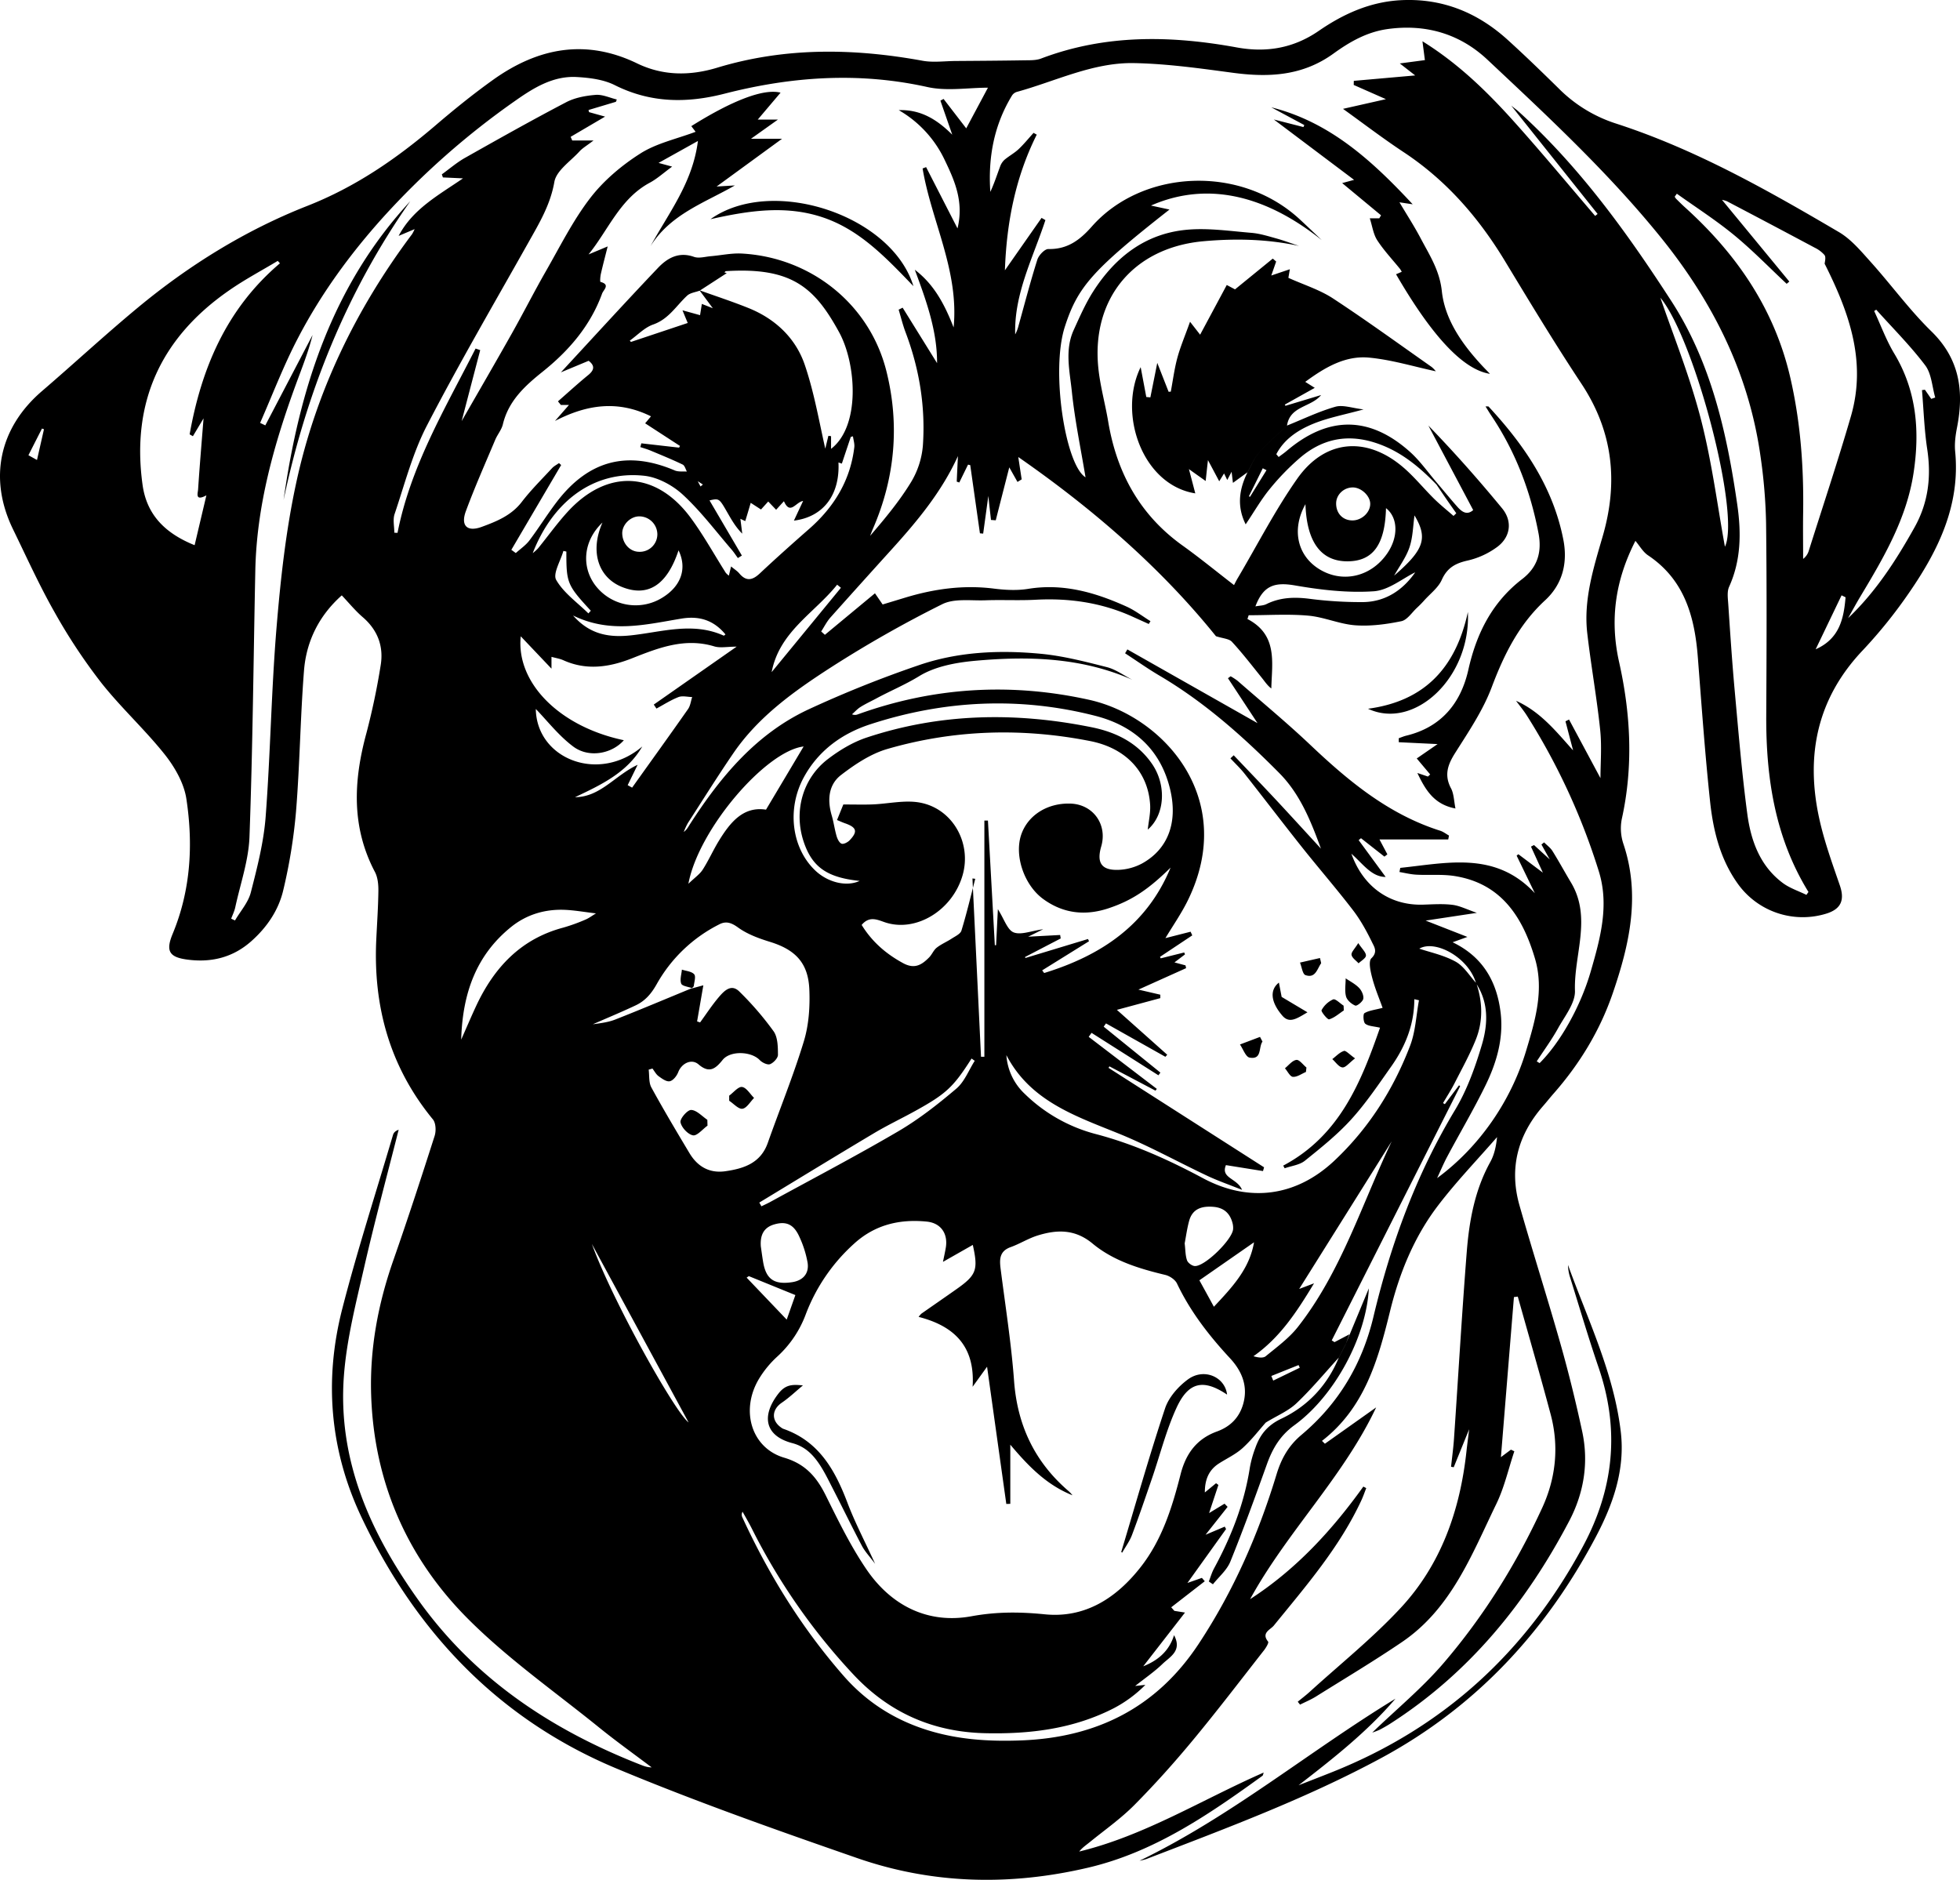<svg xmlns="http://www.w3.org/2000/svg" viewBox="0 0 1471.17 1411.08"><title>Asset 22</title><g id="Layer_2" data-name="Layer 2"><g id="Layer_1-2" data-name="Layer 1"><path d="M1030,1300.49c18.58-17.88,37.47-33.45,53.19-51.74,30.3-35.28,54.9-74.65,74.37-116.93,10.29-22.35,12.77-46.16,6.36-70.19-7.87-29.55-16.42-58.93-24.67-88.38l-2.9.35c-3.23,39.65-6.45,79.3-9.77,120.15l7.53-5.63,2.54,1.24c-4.42,13.2-7.47,27.06-13.5,39.48-18.43,38-33.74,78.5-70.77,103.66-21.06,14.31-43,27.39-64.57,40.9-3.8,2.37-8,4.1-12,6.12l-1.72-2.19c3-2.47,6.12-4.82,9-7.44,22.91-20.85,47.27-40.36,68.29-63,30.44-32.77,44.59-73.54,49.36-117.69.5-4.56,1.12-9.1,2-16.39l-11.58,28.52-2-.36c.74-7,1.72-14,2.2-21,3.19-46.61,5.89-93.25,9.54-139.81,1.85-23.61,6-46.85,17.78-68.09,3-5.47,4.34-11.88,5-18.55-14.87,17.11-30.68,33.5-44.39,51.5-17.87,23.47-28.9,50.55-35.92,79.17-9,36.59-19.06,72.56-51.1,97.35l2.2,2.14,38.47-27.27c-24.61,52.2-66.89,93.38-94.62,143.94,34.46-22.26,61.46-51.66,85-84.5l2.18,1.15c-1.19,3-2.23,6.09-3.58,9-16.33,35.3-41.57,64.37-65.8,94.17-2.55,3.15-9.66,5.42-4.27,12.07.65.8-1.56,4.48-3,6.37-17.77,22.68-35.24,45.63-53.64,67.8-13.88,16.74-28.44,33-43.75,48.44-10.1,10.18-22,18.55-33.22,27.66-2.77,2.27-5.79,4.24-8.19,7.28,49.28-12,92.09-38.95,138.47-59.29-.4,1.12-.44,2.07-.91,2.42-40.4,29.23-81.44,57.41-131,69-58.42,13.68-116.69,12.46-173.43-7.3-60.48-21-121-42.35-180.07-67-88.69-36.94-150.95-102.51-191.78-188.78-23.77-50.22-28.16-102.91-14.44-156.36,11.27-43.86,25.24-87,38.07-130.48.47-1.6,1.49-3,4.27-4-8.7,34.42-18,68.71-25.91,103.32-6.14,26.85-13.1,53.9-15.17,81.2-4.81,63.38,19.77,117.9,55.81,168.43,42.17,59.14,99.66,97.25,166.16,123.41,2.78,1.09,5.53,2.26,9,2.24-13.26-10-26.8-19.69-39.71-30.14-33.17-26.84-68.52-51.57-98.47-81.66-45.43-45.64-70.22-102.32-72.35-167.63-1.13-34.77,5.15-68.35,16.64-101.16,10.84-30.95,21-62.14,31-93.37,1.19-3.71.95-9.67-1.28-12.39-32.28-39.27-44.85-84.58-42.53-134.68.57-12.28,1.45-24.56,1.59-36.85.05-4.76-.44-10.13-2.59-14.21-17.78-33.76-16.1-68.4-6.47-103.9a521.7,521.7,0,0,0,10.78-51.22c2.35-14.24-2.25-26.53-13.56-36.24-5.55-4.77-10.21-10.55-15.64-16.26-16.88,15-26.6,34.21-28.35,56.5-2.77,35.22-3.13,70.64-6,105.85a402.43,402.43,0,0,1-9.55,58.88c-3.52,15.1-12.29,28-24.15,38.48-14.13,12.49-30.74,16.19-48.88,13.54-13-1.9-15.11-6.87-10-19.2,13.58-32.7,15.5-67,10.29-101.33-1.78-11.72-8.67-23.76-16.22-33.28C108.87,547.72,91,531.4,76.12,512.63a421.86,421.86,0,0,1-35-52.83C29.6,439.58,20,418.27,9.79,397.32-8.79,359.14-.57,321.08,31.54,293.53c24-20.61,47.25-42.16,71.6-62.36,38.53-32,81.14-58.4,127.46-76.6,36.36-14.29,66.91-35.39,96-60.2,14-12,28.36-23.62,43.34-34.34C403.52,36,439.36,28.8,478.2,47.58,497.66,57,517.93,57,538.36,50.8c50.9-15.4,102.27-14.67,154.06-5.21,8,1.46,16.51.25,24.79.19,17.18-.12,34.35-.23,51.53-.51,4.25-.07,8.84.13,12.69-1.33,48.18-18.28,97.35-17.41,147.05-8.31,22.09,4,42.49.57,61.4-12.47,18.39-12.68,38.46-21.76,61.31-23,31.22-1.68,57.85,9.18,80.65,29.92,13,11.8,25.57,24,38.06,36.26a106.64,106.64,0,0,0,42.68,26.27c59.71,19.28,113.94,50,167.68,81.58,9.24,5.43,16.66,14.39,24,22.56,15.4,17.13,29.06,36,45.47,52,21.23,20.75,24.52,44.81,19.23,72-1.16,5.92-2,12.17-1.42,18.12,3.9,40.2-12.47,73.88-34.21,105.49a362.33,362.33,0,0,1-35.17,43.79c-34.15,36-42.92,78.4-32.81,125.46,3.71,17.27,9.8,34.08,15.58,50.84,3.77,10.9,1.18,17.71-9.83,21.24a59.91,59.91,0,0,1-67-22.74c-13-18.38-18.21-39.64-20.52-61.36-3.84-36-6.38-72.2-9.2-108.34-2.38-30.45-10-58.09-37.34-76.4-3.89-2.59-6.4-7.23-9.5-10.87-14.73,28.76-19.53,58.47-12.26,90.91,8.72,38.9,10.8,78.41,2,118a36.78,36.78,0,0,0,1.31,18.76c12.84,38.44,4.5,75.24-8,111.71-9.66,28.24-24.93,53.3-44.64,75.69-2.64,3-5.1,6.15-7.74,9.16-19,21.74-25.61,46.68-17.7,74.54,9.94,35,21.1,69.73,31,104.77,6.09,21.48,11.39,43.22,16.09,65,5,23.37,1.27,46.14-9.72,67.09-32.37,61.64-75.16,114.3-134.46,152.25-2.58,1.65-5.26,3.15-8,4.58A54.63,54.63,0,0,1,1030,1300.49ZM523.52,360.81l2.29,4.33,1.78-1.44L523.44,361l-7.81-6.89c-1-1.86-1.65-4.65-3.22-5.41-7.94-3.82-16.12-7.15-24.26-10.55-2.44-1-5-1.72-7.52-2.56.25-.94.51-1.88.76-2.82L509.7,336l.7-1.26-26.16-17,4.39-5.23c-24.57-12.14-47.74-9.13-72.07,3.47l10.49-12H421l-2.2-2.72c7.57-6.62,15-13.43,22.78-19.79,4.81-3.94,4.78-7.19.25-10.66L421,279.49c24.35-26.29,48.27-52.54,72.75-78.27,7-7.41,15.64-12.52,27.14-8.42,3.71,1.32,8.44-.15,12.69-.5,7.63-.64,15.3-2.35,22.87-2C608.28,193,652.67,228,665.34,278.62c10,40,6.56,79.76-10,118-.8,1.84-1.5,3.73-2.24,5.59,11.2-13,22.06-26.09,30.8-40.45a62.94,62.94,0,0,0,8.82-27.43c2-29.09-2.64-57.5-13-84.9-2.09-5.53-3.49-11.34-5.2-17l3-1.48,25.84,41.62c.12-24.22-8.13-47-16.71-70.09,14.5,11,22.42,26.11,29.13,43.32,4.15-42.8-16.68-79.76-23.28-119.35l2.63-1,23.57,46c4.83-19.88-2-35.51-9.44-51a85.1,85.1,0,0,0-34.67-37.78c15.93-.52,28.07,6.37,40.17,18.43l-8.89-25.57,2.38-1.26,17,22.07c5.27-9.88,10.92-20.44,16.3-30.52-15,0-30.9,2.74-45.49-.5-51.41-11.42-101.94-7.9-152.23,5-28.4,7.28-55.54,7.05-82.43-6.44-8.42-4.22-18.83-5.51-28.45-6.06-17.83-1-32.55,8.2-46.39,17.95a588.43,588.43,0,0,0-99.09,87.44c-24.73,27.49-46.5,57.37-63.62,90.16C213,274,204.68,296,195.25,317.44l3.89,1.85,35.47-67.8c-3.18,12.81-8,24.74-12.44,36.83-16.52,45.19-29.51,91.19-30.53,139.75-1.39,66.69-1.94,133.41-4.38,200.06-.65,17.73-6.86,35.26-10.66,52.85-.64,2.95-2,5.73-3.08,8.58l2.87,1.34c4.08-7,10-13.56,11.89-21.11,4.79-18.63,9.65-37.57,11.11-56.64,3.62-47.46,4.26-95.16,8.22-142.58,3-36.07,7-72.35,14.62-107.67C237,294.23,267.11,232,309.32,175.72a29,29,0,0,0,1.89-3.73l-12,5.08c10.62-20.21,29.82-30.5,48.32-43.19l-15.09-.7c-.26-.77-.53-1.54-.8-2.31,5.83-4.19,11.34-9,17.55-12.47,25.1-14.17,50.23-28.3,75.77-41.66,6.58-3.44,14.6-4.91,22.1-5.52,5.18-.42,10.6,2.2,15.91,3.46l-.66,1.73-20.57,6.16.39,1.6,12.05,3.36-25.86,15.18,1.2,2.73h16c-5.05,3.87-8.24,5.66-10.58,8.23-6.76,7.42-17.38,14.42-18.84,22.91-3,17.14-11.29,30.85-19.37,45.25C371,227.6,344.48,273,320.37,319.57c-10.72,20.73-16.65,44-24.19,66.28-1.42,4.21-.2,9.31-.2,14l2.4.12c9.91-50.36,35.89-93.63,58.59-138.34l3.47,1.17c-4.85,18.54-9.69,37.08-13.92,53.28,11.84-20.64,24.92-43.15,37.7-65.84,8.72-15.49,16.75-31.38,25.59-46.8,10.66-18.59,20.31-38.07,33.31-54.92,10.1-13.08,23.58-24.45,37.61-33.35,12.17-7.72,27.22-10.9,41.39-16.24l-3.23-4.25c31.16-19.53,54.47-28.33,67-25.13L568.75,89.78h15.13l-20.19,14.38H587L537.88,140l13.71-.81c-22.66,13.05-48.18,21.44-63.29,45.53,13.69-25.09,31.63-47.6,35.56-78.91-10.15,5.67-19.15,10.68-29.55,16.47l10.2,2.78c-6.55,4.78-11.28,9.13-16.76,12.07-22.4,12-31.12,35.53-46,53.84l14.37-6c-2.09,8.33-3.73,14.46-5.12,20.63-.45,2-.71,5.87-.29,6,7.59,2,2.25,5.95,1.24,8.72-8.77,24.15-24.86,42.83-44.61,58.65-13.34,10.68-25.71,21.92-29.9,39.6-1,4.07-4.05,7.58-5.72,11.53-7.5,17.82-15.36,35.51-22.06,53.63-4,10.85.95,15.77,11.93,11.74s22.18-8.49,30-18.66c6.9-9,15-17,22.76-25.38,1.43-1.56,3.47-2.56,5.22-3.82l1.63,1.44-37.39,63.65,3.35,2.43c3.45-3.13,7.47-5.83,10.23-9.48,7-9.31,13.18-19.27,20.23-28.56,23.94-31.53,53-39.16,88.78-24,2.86,1.22,6.5.65,9.78.91C518.6,356.25,521.07,358.51,523.52,360.81ZM525,217.87c12.28,4.42,24.7,8.47,36.79,13.34,20.12,8.09,35.42,22.55,42.26,42.62,7.54,22.09,11.25,45.48,16.63,68.3l-2.66.46q1.89-7.72,3.77-15.46l2,.27v9.51c22.16-17,19.07-63.75,6-87.63-18.41-33.59-35.52-48.85-84.92-45.75-.37,0-.72.57-1.14.92l1.77.57-20.22,13.11c-3.23,1.23-7.2,1.64-9.55,3.82-8.16,7.57-13.81,17.57-25.48,21.64-6.46,2.26-11.72,7.94-17.53,12.08l.85,1,42.64-14.24c-1-2.36-2.09-5-3.94-9.51l13.19,3.65c.45-2.8.85-5.31,1.35-8.44l8.23,3.23Zm485.15,791-5.18,10.07c-10.56,11.54-20.56,23.67-31.89,34.41-6.09,5.78-14.44,9.19-23,14.43-4.81,5.4-10.52,12.89-17.37,19.13-5.14,4.68-11.76,7.74-17.71,11.54-7.82,5-10.68,12.36-10.65,21.8l8.42-6.93,1.76,1.29c-2.29,6.92-4.58,13.84-7,21.13l11.6-7.06,2.3,2.38L904.89,1152l14.39-6.09c.34.61.68,1.21,1,1.81l-29,40.46,10.86-3.8,2.16,2.52-25.18,19.55,2.34,2.67,8,1.28-31.35,40.35c9.43-3.76,19.11-10.23,23.12-23.37,6.28,11.73-3,16.15-8.66,21.58-6,5.81-13,10.58-20.52,16.54l7.66-.82a95.82,95.82,0,0,1-23.66,17.51c-30.31,15.57-63,19.53-96.57,18.77-39.56-.9-72.56-15.61-99.48-44.66a464.29,464.29,0,0,1-75.51-108.59c-2.21-4.43-4.74-8.7-7.12-13a4.38,4.38,0,0,0-.23,4.06c20,43.51,45,83.78,76.69,119.86C651,1278,672,1291.19,696.63,1298.8c22.9,7.09,46.39,8.49,70.15,7.56,56.13-2.2,101.16-24.45,132.74-72.16,26.15-39.52,44.93-82.33,58.63-127.47,3.58-11.79,8.94-21.49,18.67-29.66,27.84-23.41,45.57-53,54.1-88.76,13-54.53,32.06-106.77,61.25-155.17,9-15,15.17-32.2,20.18-49.12,4.5-15.21,5.17-31.36-4.39-45.86-5.54-19.5-30.72-33.06-42.64-26.09,7.87,2.68,18.32,4.83,27.25,9.75,6.26,3.45,10.45,10.66,15.56,16.19,4.74,14.15,5.14,28.49-.38,42.29-4.54,11.33-10.52,22.1-16.08,33-2.57,5-5.68,9.81-8.54,14.7l1.38.78,10.63-14.15.83.7q-48.2,95.38-96.37,190.78l2.09,1.31,11.18-5.88C1011.44,1005.36,1010.77,1007.11,1010.11,1008.87ZM519,742l8.93-2.42c-1.65,9.55-3.17,18.32-4.69,27.09l2.25.78c4.64-6.36,8.94-13,14.05-19,3.94-4.6,9.28-10.31,15.43-4.17a231.12,231.12,0,0,1,25.69,29.81c3.18,4.5,3.23,11.7,3.27,17.69,0,2.43-3.34,6-5.94,7-2,.73-5.91-1.17-7.74-3.08-6.4-6.67-22.16-7.2-27.84-.13-5.22,6.48-9.86,10.46-18.09,3.37-5.31-4.57-12.71-.75-15.23,5.8-1.07,2.79-3.74,6.24-6.27,6.83s-5.86-1.87-8.36-3.67c-2-1.41-3.19-3.85-4.74-5.84l-2.83.84c.59,4.47,0,9.62,2,13.31,9.11,16.68,18.85,33,28.62,49.34,6.05,10.11,15,15.33,27.05,13.58,13.85-2,26.37-6.12,31.72-21.22,9-25.47,19.27-50.56,27.11-76.38,3.73-12.3,4.65-26,4.09-38.94-.88-20-10.63-29.8-29.63-35.65-8.31-2.56-16.9-5.72-23.83-10.72-5-3.64-9-5-14-2.46a111,111,0,0,0-47.23,45.18c-4.07,7.18-8.71,12.45-15.76,15.74-10.58,5-21.37,9.46-32.07,14.15,5.72-.8,11.59-1.49,16.91-3.58,19.27-7.59,38.35-15.65,57.5-23.53ZM1079.08,363c4.94,5.82,9.77,11.72,14.83,17.42,3.4,3.83,7.22,6.55,11.86,2.45l-33.64-63.44c19.57,20.18,37.82,40.85,55.34,62.12,7.72,9.37,6.55,21.08-3.24,28.67a60,60,0,0,1-22.9,10.59c-9.1,2.09-15.14,5.49-19.14,14.43-2.61,5.84-8.49,10.24-13,15.24-1.77,2-3.62,3.88-5.56,5.68-3.87,3.57-7.38,9.22-11.83,10.13-11.28,2.3-23.1,3.89-34.51,3.06-11.86-.87-23.37-6.17-35.24-7.23-14.82-1.33-29.85-.32-44.8-.32l-.93,2.83c22.9,11.94,18.4,32.6,17.92,52.16-3.14-2.4-5-5.43-7.27-8.2-7.3-9.06-14.4-18.31-22.28-26.84-2.17-2.36-6.76-2.49-12-4.21-41.2-51.18-92.11-95.41-148.38-134.5.89,5.87,1.72,11.32,2.55,16.77l-3.14,1.93-6.16-10.94c-3.78,14.78-7,27.26-10.15,39.74l-3.57-.26c-.71-6.24-1.42-12.48-2-18.05-1.23,9-2.55,18.66-3.88,28.3l-2.43-.22q-3.64-25.59-7.27-51.18l-1.66-.37q-3.29,6.7-6.56,13.42l-1.92-.67q.43-9.58.89-19.16c-12.2,26.88-30.67,49-50.1,70.44q-22.86,25.23-45.53,50.63c-2.78,3.14-4.71,7-7,10.58l2.78,2.49,37.58-31.16,5.77,8.39,17.17-5.21c21.67-6.54,43.62-9.57,66.33-6.7,8.47,1.07,17.37,1.55,25.73.19,26.37-4.29,50.47,2.72,73.93,13.34,6.31,2.85,11.93,7.24,17.88,10.92-.43.7-.86,1.4-1.28,2.11l-12.31-5.56c-23.17-10.49-47.49-14-72.77-12.63-12.48.66-25-.05-37.52.4-11,.4-23.47-1.59-32.56,3a885,885,0,0,0-83.66,47.52c-27.32,17.65-54.1,36.69-72.94,64.18-11.8,17.23-22.87,35-34.19,52.5a50.88,50.88,0,0,0-3.09,6.69c2.3-1.65,3.37-3.83,4.67-5.86,22.9-35.54,49.57-67.65,88.68-86a851.37,851.37,0,0,1,82.77-33.2c29.7-10.28,61-11.62,92-8.66,16.66,1.59,33.14,5.87,49.43,10,6.74,1.71,12.76,6.24,19.11,9.48C811.8,493.46,772,492.36,731.86,496c-14.34,1.31-30,4.2-41.91,11.51-10.65,6.54-22,11.18-32.74,17.05-3.78,2-7.72,3.83-11.35,6.12-2.34,1.47-4.24,3.63-6.34,5.48a5.61,5.61,0,0,0,4.26.08c56.91-20.53,115-24,173.89-10.92C873.5,537.77,929,599.48,891.59,675.82c-4.76,9.71-11,18.67-16.83,28.34l18.9-4.81c.42.92.84,1.83,1.25,2.75L870.7,718.22c.18.37.36.74.53,1.12l17.64-4.41.56,1.46-7.88,6,8.29,2.23c.15.7.3,1.39.44,2.09l-35.79,16.1,16.44,3.82,0,2.58L838.33,758l37.79,33.7-1.4,1.54-44.56-25.06-1.74,2.45L871,805.12l-1.5,2-50.19-31.85-2.13,3,51.12,39.05c-.32.44-.64.89-1,1.33l-34.58-18.23-.66,1.12L948.8,876.18c-.26,1-.53,1.89-.79,2.83l-27.83-4.46c-4.12,9.94,8.42,9.7,12.11,18.57-10-4-18.34-6.88-26.24-10.6-22.16-10.45-43.67-22.45-66.32-31.64C807,837.6,773.34,826.44,755.39,792a43.86,43.86,0,0,0,13.82,29.1,119.54,119.54,0,0,0,53.19,30.11c28.44,7.45,54.8,19.38,80.61,33.19,34.67,18.54,69.91,13.77,98.55-13.17,25.69-24.16,44.28-53.45,56.83-86.22,4.1-10.69,4.56-22.76,6.68-34.2l-3.49-.81c0,19-6.77,35.58-17.38,50.57-9.57,13.54-18.89,27.45-30,39.68-10.39,11.44-22.66,21.28-34.76,31-4,3.21-10.06,3.85-15.18,5.67l-1.08-2c42.76-22.69,58.64-63.37,72.66-103.51-4.74-1.14-8.72-1.1-11.08-3-1.51-1.24-1.75-7.22-.63-7.9,3.3-2,7.55-2.42,13.65-4-2.35-6.59-5.63-14.31-7.75-22.33-1.3-4.89-3.06-12.61-.65-14.91,4.89-4.67,2.12-8.61.65-11.63-4.12-8.48-8.73-16.94-14.45-24.4-12.34-16.08-25.65-31.41-38.27-47.28-14.52-18.27-28.66-36.86-43.11-55.19-3.23-4.1-7.08-7.71-10.64-11.54l2.46-2.32c10.87,11.45,21.82,22.83,32.6,34.37,11,11.82,21.92,23.79,32.87,35.7-7.58-20.71-15.62-40.91-31.26-56.71-27.32-27.59-56.2-53.25-89.85-73.1-8.86-5.22-17.27-11.18-25.89-16.81l1.71-2.91,97.68,55.34-22.17-33.71,2-1.47A47.51,47.51,0,0,1,928.9,511c18.27,16,37,31.44,54.61,48.12,28.77,27.27,58.87,52.19,97.49,64.43,2.35.75,4.41,2.39,6.61,3.62l-.57,2.93h-51.61c1.5,2.84,3.72,7,5.93,11.18l-2.2,1.71-17.6-13.82-1.76,1.43,20.26,27.63c-10.56,0-16.9-9.67-25.73-17.43,9,25.17,29.13,39,53.85,38.24,7.37-.23,14.84-.76,22.1.15,5.5.69,10.75,3.46,18.24,6L1070.09,691l31.34,12.27-11.1,4c23.06,11.09,33.35,30,36.06,53.11,2.24,19.09-3.05,37.3-11.34,54.25-8.89,18.18-19.21,35.65-28.75,53.52-2.8,5.24-5.09,10.77-7.61,16.17,31.73-23.37,55.39-57.82,66.69-95.22,6.86-22.72,13.78-45.87,6.78-69.56-9.14-30.91-25.12-56.48-60.49-62-9.33-1.45-19-.48-28.53-1-4.26-.22-8.48-1.27-12.71-2l.61-3.1c35.26-3.66,71.47-12.75,101,19q-6.83-14.1-13.66-28.18l1.3-1.07,18.39,13.84c-3.71-8.13-6.31-13.84-8.92-19.55l2.27-1.18,11.82,10.8L1157,633.9l2-1.6c2.13,2.15,4.73,4,6.29,6.49,4.86,7.81,9.25,15.91,14,23.82,15.67,26.38,2,54.06,2.87,81.06.31,9.26-7.66,19.08-12.69,28.17-4.76,8.59-10.63,16.56-16,24.81l2.15,1.34c15.08-15,30.59-41.82,38.44-69,7.09-24.51,14-49.37,6-75a491.09,491.09,0,0,0-53.83-116.61c-2.5-4-5.52-7.57-8.29-11.35,18.3,8.17,30,22.93,42.82,37.23q-2.85-10.9-5.72-21.83l2.67-1.35,23.59,44c0-11,1.09-23.83-.23-36.36-2.53-24.1-6.84-48-9.64-72.09-3-25.34,4.65-49.31,11.57-73.17,11.77-40.64,7.77-78.54-16-114.44-20-30.21-38.71-61.22-57.47-92.2-19.7-32.53-44-60.51-76-81.64-15.46-10.22-30.22-21.52-45.48-32.47l32.21-7.27L1016.1,63.77l.06-3.08,46.07-4.07-11.54-9,18.83-2.5c-.57-4.37-1.07-8.21-1.84-14.15,27.75,17.27,49.47,38.78,69.88,61.6s39.87,46.3,59.75,69.5l1.84-1.48-64.82-81.29c2.75,2.19,4.2,3.23,5.52,4.42,45.71,41.38,81.47,91,114.66,142.28,29.88,46.15,41.76,99.18,49.51,153,3,21,2.83,41.57-6.16,61.46-1.62,3.59-.95,8.42-.66,12.63,1.47,21.77,2.88,43.54,4.86,65.27,2.81,30.87,5.36,61.81,9.45,92.52,2.67,20,9.45,39.08,26.66,51.91,5.22,3.89,11.78,6,17.72,8.91.51-.73,1-1.45,1.54-2.17-25.12-40.77-31.94-85.78-31.69-132.54.26-48,.45-95.94-.12-143.89a400.51,400.51,0,0,0-4.3-51.38c-8.8-61.86-35.93-115.59-74.85-163.69-39.18-48.42-84.75-90.74-130-133.22-20.62-19.35-46.12-27-74.93-23-15.65,2.17-28.63,9.73-40.67,18.43-23.29,16.83-48.64,18-75.64,14.37-24.59-3.29-49.35-6.79-74.09-7.25C820.29,46.8,792.32,61,763.16,69a6.61,6.61,0,0,0-3.56,2.72c-13.6,22.3-18,46.64-16.26,72.3,2.87-6.17,4.93-12.54,7.26-18.81a12.78,12.78,0,0,1,3.32-5.22c3.37-2.87,7.4-5,10.61-8,4-3.78,7.53-8.15,11.26-12.26l2.39,1.34c-16.08,32.13-22.66,66.29-23.9,101.82,9.32-13.34,18.42-26.34,27.51-39.34l2.89,1.65C775.47,193.4,761.14,220.28,762,251a27.34,27.34,0,0,0,2.55-6.65c4.6-16.5,8.89-33.1,14.07-49.43,1.06-3.34,5.5-8.06,8.3-8,14.27.32,23.65-6.76,32.58-16.88,37.8-42.82,111.46-46.78,156.14-5.36,5.53,5.12,11,10.35,16.43,15.52-53.49-42.65-97.5-39.38-128.15-25.91l13.89,3c-57.93,45.45-68.89,58.14-78.53,87.91-10.68,33,.31,103.74,15.52,113.08-3.46-20.94-8-42.51-10.27-64.31-1.57-15.29-5.5-31.18,1.4-46.3,4.43-9.71,8.74-19.62,14.44-28.6C837,192.94,860,175,891.61,172.39c15.71-1.31,31.78,1.06,47.64,2.38,6.35.52,12.62,2.5,18.81,4.22,5.74,1.59,11.32,3.72,17,5.61-23.88-5.2-47.78-5.67-71.7-3.53-52.28,4.69-84.06,42.71-79,94.68,1.34,13.68,5.17,27.09,7.45,40.69,6.42,38.32,23.66,70,55.75,93,13.12,9.4,25.62,19.65,38.69,29.73.71-1.34,1.74-3.51,3-5.57,14.65-24.81,27.85-50.64,44.36-74.15,20.65-29.42,51.5-32.23,78.94-9.26,8.67,7.26,15.84,16.27,23.94,24.25,4.59,4.52,9.66,8.56,14.52,12.82l2.07-2c-2.36-3.37-4.75-6.73-7.09-10.12-2.59-3.76-5.14-7.56-7.71-11.34ZM707.79,947.17c1-4.87,1.66-7.79,2.14-10.75,1.71-10.55-3.8-18.42-14.27-19.47-20.44-2.05-39,2.34-54.63,16.61a136.17,136.17,0,0,0-36.12,52.69,81.13,81.13,0,0,1-21.28,31.82,75.63,75.63,0,0,0-14,17c-14.08,23.59-5.64,51.85,19,59.1,15.92,4.7,24.34,14.51,31.2,28.36,9.39,18.94,18.73,38.15,30.59,55.54,18.62,27.28,46.23,41.06,78.7,35.12,19-3.46,36.34-3.35,55.19-1.46,30.09,3,53.62-12.13,71.91-35.52,16.09-20.56,23.63-44.89,29.93-69.61,3.93-15.42,12-26.55,27.27-32.1,9.78-3.55,16.61-10.11,19.63-20.39,4-13.65-1-25.1-9.83-34.62-15.77-17-29.75-35-39.78-56.07-1.41-2.94-5.48-5.66-8.81-6.46-19.58-4.69-38.91-10.56-54.5-23.48-13.2-11-26.78-10.62-41.34-6.09-6.95,2.17-13.3,6.24-20.18,8.7-8.36,3-8.48,9-7.56,16.21,3.57,28,8,55.89,10.09,84,2.46,33.82,15.71,61.43,41.37,83.31a27.53,27.53,0,0,1,2.5,2.77c-19.36-7.73-33-21.73-46.68-38v44.41l-3,.08c-4.75-33.83-9.49-67.67-14.44-103l-10.85,15.05c2-30.84-14.28-45.72-40.53-52.45a19.3,19.3,0,0,1,2.05-2.4c8.8-6.17,17.66-12.26,26.44-18.46,14.9-10.52,16.36-14.4,12.18-33.17ZM878.63,651.25c-16.34,16.07-28.72,24.54-46.44,30.47-17.42,5.84-34,4.08-49-6.79-14.49-10.44-22-32.72-16.67-48.42,5-14.63,19.67-23.89,37-23.32,17,.56,27.84,15.72,23.05,32.19-3.61,12.39.31,18.09,13.31,17.53a40.8,40.8,0,0,0,17.4-4.81c19.38-10.74,26.74-30.58,21.2-54.85-7-30.53-27.43-48.54-56.34-55.94-56.68-14.52-113.32-11.78-168.85,6.32-21.18,6.89-38.93,19.59-50,39.91-12.78,23.56-9.15,52.93,8.6,69.84,9.54,9.09,23.57,12.39,33.35,7.84-24.46-2.53-35.63-10.36-42-29.4-7.59-22.76-.9-47.52,18.25-62.12,8.66-6.6,18.52-12.56,28.77-16,55.51-18.47,112.11-19.34,169.08-7.83,18.15,3.66,34.3,11.51,45.29,27.39,11.22,16.22,9.66,38.52-3.13,49.44.63-6.06,2.16-12.43,1.78-18.69-1.51-24.26-17.77-42.39-45-47.76-51.07-10.06-102.15-8.6-152.2,5.92-12.49,3.62-24.31,11.49-34.79,19.55-9.5,7.3-10.4,18.84-7,30.39,1.49,5.07,2.16,10.39,3.64,15.46.63,2.17,2,5,3.71,5.69,1.48.59,4.54-.95,6-2.44,6.36-6.62,5.41-9.79-3.38-12.85-1.67-.58-3.28-1.32-6-2.44L633,603.85c8.82,0,15.38.21,21.92-.05,11.86-.46,24.12-3.46,35.48-1.38,24.67,4.52,39,30.34,32.17,54.36C715,683.45,687.31,700.2,664,692.21c-5.73-2-11.6-4.74-17.24,2.06,7.7,12.5,18.15,21.67,31.18,28.72,8.62,4.66,14,1.2,19.51-4.4,2.12-2.18,3.3-5.41,5.63-7.24,3.44-2.7,7.62-4.43,11.31-6.85,2.66-1.74,6.5-3.47,7.27-6,3.91-12.81,7-25.88,10.36-38.86l-2.1-.26q3.23,66.93,6.43,133.85l2.52,0V615.93h2.67q2.6,46.8,5.18,93.58l.95-.08c.41-8.38.82-16.75,1.33-27,4.76,7.47,7.09,15.55,11.87,17.44C766.35,702,774,698.72,783,697.5l-11.26,5.6,24-1.29.42,2.6-26.76,13.92.24.75,47-14.24.78,1.66-35.17,21.86,1.49,2C826.23,717.29,860.79,694.52,878.63,651.25Zm464.43-439.9-2,1.68c-13.12-12.28-25.68-25.25-39.54-36.63-13.61-11.18-28.54-20.74-42.89-31l-1.6,2.22a7.24,7.24,0,0,0,1,1.54c2.18,2.16,4.36,4.34,6.63,6.4,38.76,35,67.25,76.27,79.16,128,7.71,33.5,10.15,67.36,9.61,101.58-.18,11.46,0,22.92,0,34.37a11.94,11.94,0,0,0,4.3-6.31c10.6-33.55,21.75-66.95,31.56-100.72,12-41.36-1.55-78.43-19.73-114.55.4-2.41,1-5.16-.15-6.56a23.34,23.34,0,0,0-7.31-5.47q-32.87-17.55-65.87-34.84a22.61,22.61,0,0,0-3.71-1.06Zm-871.93,378,3.33,1.86c14-19.64,28.15-39.21,42-59,1.75-2.5,2.09-6,3.08-9-3.44-.06-7.25-1.11-10.22,0-5.79,2.23-11.1,5.69-16.6,8.65l-2-3,62.19-43.48c-7.11,0-12.32,1.15-16.77-.19-22-6.66-41.67,1-61.49,8.84-17,6.74-34.28,9.48-51.84,1.53-2.6-1.17-5.54-1.6-8.87-2.52v8.87l-23.08-24.3c-3.61,34.83,29,67.83,77.39,78-8.84,10.15-26.19,13.6-38,4.74-11-8.23-19.68-19.56-28.08-28.19.6,37.5,47.25,56.08,79.92,28.14-11.38,19.67-30.89,28.8-50.49,38.08,19.05-.14,29.88-16.29,47-24.32Zm-261-391.7-1.66-1.83c-12.18,7.34-24.8,14-36.46,22.13-51.18,35.43-73.61,84-65,146,3.14,22.61,17.09,36.43,39.07,45.28l8.83-37.42c-8.74,4.69-6.4-1.64-6.22-4.48,1.14-17.46,2.64-34.88,4.09-53.29l-8,13.39-2.44-1.41C151.19,276.34,170.05,231.64,210.09,197.67Zm189.79,217.5a32.39,32.39,0,0,0,3.93-3.54c7.36-9.05,14.17-18.59,22-27.2,29.74-32.68,66.58-31.06,92.72,4.44,9.61,13.05,17.49,27.38,26.2,41.11a14.67,14.67,0,0,0,2.32,2.13c.56-2.36,1-4.22,1.65-6.91,2.52,2.11,4.63,3.4,6.14,5.2,5.27,6.3,10,5.16,15.47,0,12.08-11.32,24.43-22.36,36.88-33.27,18.74-16.4,31-36.34,34-61.35.33-2.67-.65-5.5-1-8.25l-1.63.42q-3.36,10-6.71,20.06l-2.54-.85c1.16,24.19-11.26,40.91-33.44,43.64,2.38-5.11,4.54-9.71,6.9-14.75-5.52.77-9.67,10.91-14.39.19-1.87,2-3.66,4-5.86,6.41l-5.93-6.2-5.44,6-7.71-5q-2,6.87-4.09,13.72l-3.66-1.73c.5,4,.95,7.57,1.39,11.15-5.08-5.09-8.15-10.65-11.32-16.14-6-10.45-6.07-10.44-13.24-8.83L556.85,417l-3,1.88c-1.56-2.13-3-4.37-4.71-6.36-12-13.9-23.16-28.82-36.61-41.21-7.65-7.06-18.8-13.1-29-14.2C445.46,353,414.87,376.51,399.88,415.17ZM1408.3,232.46l-1.55,1c5,10.72,9.07,22,15.12,32,16.91,28.18,19.21,58.51,14.39,89.87-5.26,34.17-22.45,63.41-39.89,92.45-3.19,5.32-6.14,10.8-9.2,16.21,20.9-19.89,36.1-43.52,49.9-68.21,10.36-18.54,12.62-38,9.48-58.75-2.21-14.6-2.67-29.46-3.92-44.21l2.2-.28,4.74,6.85,3-1c-2.36-8.15-2.73-17.8-7.5-24.14C1433.93,259.49,1420.68,246.3,1408.3,232.46ZM447.35,685.6c-9-1.06-16.1-2.35-23.26-2.66-15-.65-28.88,3.52-40.45,12.85-26.2,21.15-36.47,49.75-37.47,84.56,4.29-9.68,7.6-17.5,11.19-25.19,13.48-28.9,33.56-50.45,65.51-58.91a134.61,134.61,0,0,0,16.45-5.93C441.94,689.25,444.26,687.45,447.35,685.6Zm597.31,171-69.51,110.9,11.16-4.23c-13.21,21.87-25.67,40.82-45.47,54.72,3.38,1,7.23,1.62,9.21,0,8.44-6.94,17.56-13.59,24.22-22.08C1006.83,954.38,1022.13,903.86,1044.66,856.59ZM516.71,663.36c4.74-4.58,8.51-7.12,10.77-10.64,4.48-7,7.83-14.63,12.16-21.68,8.49-13.82,18.27-25.95,35.32-23.3,9.83-16.5,19.11-32.07,28.24-47.42C574.89,563.65,524.33,622.32,516.71,663.36Zm54.36,272.18c.53,3.63,1,7.27,1.6,10.9,2.06,13.55,8.1,18,21.74,16,8.18-1.19,13-6.37,11.79-14.55a77.8,77.8,0,0,0-6-19.13c-4.23-9.68-9.85-12.34-19-9.72C572.88,921.43,570.5,927.55,571.07,935.54Zm408.8-557.1c-10.64,19.13-6,38.67,10.37,48.77,17.4,10.73,38.77,5.84,50.9-11.64,8.64-12.45,8.29-27-.81-34.15-.72,27.18-9.58,39.63-28.4,39.91C991.9,421.63,980.82,407.34,979.87,378.44ZM452.21,392.23c-14.36,13.58-16,32.93-5.43,47.06a38,38,0,0,0,50.37,9.32c14.16-8.66,18.72-22,12.16-35.51-8.6,26-22.93,35.32-42.45,27.49C449.11,433.46,442.6,414,452.21,392.23Zm437,541c.59,4.94.49,9.09,1.76,12.76.67,1.93,3.65,4.14,5.74,4.31,7.53.6,28.67-20.23,28.87-27.91a14.45,14.45,0,0,0-.28-3.66c-1.8-7.72-6.38-12.22-14.56-12.87-8.46-.67-15.5,1.25-18.1,10.29C891,922,890.22,928.09,889.22,933.23Zm405.51-522.84c11.8-24.39-22.75-155.86-48.44-186.94,9,26.43,21.7,57.76,30.15,90.19S1289.09,379.64,1294.73,410.39ZM731.64,796.26l-2.39-1.71c-13.63,21.4-19,26.47-42.31,39.35-10.2,5.64-20.76,10.64-30.76,16.6-28.86,17.2-57.51,34.75-86.25,52.16l1.59,2.81c2.05-1,4.14-1.94,6.14-3,32.28-17.69,64.93-34.75,96.67-53.36,15.48-9.08,29.84-20.37,43.54-32C724,811.87,727.14,803.29,731.64,796.26Zm330.62-366.67c-9.48,4.58-20,13.48-31.15,14.23-19.49,1.33-39.56-1-58.94-4.36-15.28-2.66-23.89-.14-29.86,15.7,3.22-.62,6-.57,8.18-1.67,10.34-5.14,21-5.45,32.26-4.05a301.13,301.13,0,0,0,40.36,2.5C1041,451.71,1053.77,441.84,1062.26,429.59ZM544.54,476.21c-9-10.9-19.9-14-32.84-11.91-26.59,4.35-53.4,11.49-81.56-2.3,12.73,14.49,27.33,16.64,43.48,14.9,23.16-2.49,46.39-10.25,69.55.2C543.44,477.22,544.09,476.54,544.54,476.21ZM900.26,961c3.53,6.44,7,12.71,10.88,19.86,13.9-14.79,26.75-28.51,30.13-48.38ZM479.88,414.19A13.18,13.18,0,0,0,493.41,401,13.6,13.6,0,0,0,480,387.59c-6.68-.11-13,6.15-12.95,12.73C467.17,408.06,472.84,414.21,479.88,414.19ZM444.27,933.74c15.16,42.08,62.36,126.34,72.57,133.92C493.32,1024.25,468.79,979,444.27,933.74ZM579.2,504.5l52-63.31c-.94-.78-1.89-1.55-2.84-2.32C611.28,460.22,585,474.11,579.2,504.5Zm436.23-138.63c-6.8,0-12.48,5.42-12.53,11.94-.07,7.62,5.13,12.95,12.48,12.82,7-.13,13.32-6.26,13.1-12.75C1028.27,372,1021.62,365.87,1015.43,365.87Zm-453.37,592L560.42,959l30.08,31.51L597,972.09Zm823.22-509.54-3-1.47-19.45,40.5C1380.78,479.4,1383.91,464.33,1385.28,448.33ZM425.11,414l-2.23-.47c-2.07,7.41-8.09,17.1-5.4,21.77,5.62,9.77,15.83,16.9,24.16,25.12l1.83-2C425.71,439.19,425.08,437.66,425.11,414Zm636.61-27.11c-1.14,7.91-1.2,16.35-3.77,23.94s-7.66,14.36-11.51,21.24C1069,412.62,1071.88,403.91,1061.72,386.89ZM21.34,341.7l6.43,3.57L33,322.21l-1.49-.53C28.21,328.15,24.93,334.61,21.34,341.7Zm932.93,691.12,1.41,3.47,19.93-9.66-.92-2Zm-93.86,362.61c59.76-23,119.8-45.33,176.29-75.81,71.13-38.39,123.64-95.06,161.15-166.07,12.92-24.46,22-50.33,18.74-78.53-5.17-44.29-24.71-84.2-39.64-125.52a31.65,31.65,0,0,0,1.69,9.69c7,22.51,13.7,45.16,21.32,67.47,15.9,46.53,11.48,90.73-11.77,134-42.5,79.17-104.59,136.11-188.14,169.44-8.44,3.37-16.91,6.64-25.36,9.95,26-20.12,51.52-40.17,72.75-65-64.74,39.44-123.35,88.37-192.12,121.64A41.1,41.1,0,0,0,860.41,1395.43ZM1004.91,1019c-8.56,20.79-23.23,36.44-43.14,45.89-10.3,4.88-15.91,11.84-19.41,21.63a83.45,83.45,0,0,0-4.21,15c-4.16,27-14,52-26.94,75.86-1.64,3.05-2.59,6.46-3.87,9.71l3.09,2.09c4.45-5.62,10.47-10.6,13.06-17,9.78-24.11,18.65-48.59,27.44-73.09,4.23-11.79,9.89-21.5,20.63-29.31,30.17-21.93,54.06-66.41,55.89-102.72-6.36,15.32-11.85,28.56-17.34,41.8C1008.38,1012.23,1006.66,1015.58,1004.91,1019ZM945.09,339.67c6.45-7.21,13.9-13.53,20.93-20.22,2.25-14.86,18-13.63,25.6-22.93l-26.74,8.07-.5-.9,22.48-12.57-7.15-4.49c15-11.06,30.22-19.88,48-18.19,17,1.62,33.64,6.76,50,10.25a19.55,19.55,0,0,0-3.12-3.24c-24.62-17.29-49-35-74.12-51.49-10-6.52-21.83-10.18-33.4-15.4,0-.12.43-2.56,1.08-6.46l-13.93,4.7,3.66-10.48-2.53-2.22L927,217.21l-6.19-3.29-20,37.3-7.57-9.71c-3.95,11.06-7.33,18.95-9.54,27.15s-3.32,16.87-4.91,25.33l-1.64.07c-2.57-6.54-5.13-13.08-8.51-21.68-2,10.15-3.61,18-5.18,25.89l-3.06-.28c-1.33-7.05-2.65-14.1-4.22-22.41-17.33,35.31,1.41,88.48,41,94.75l-4.78-18.21c5,3.58,8.3,5.9,12.57,8.92.62-5.64,1-9.44,1.72-15.67,3.39,6.35,5.7,10.7,8.46,15.89l3.62-5.9c.8,1.63,1.38,2.83,2.4,4.93l3.27-6.18c.39,3.31.71,5.94,1,8.33l11-8C939.25,349.45,941.36,343.83,945.09,339.67Zm144,252c-5.16-9.83-2.51-17.55,3.07-26.38,10.1-16,21-32.08,27.57-49.61,9.27-24.58,20.41-47,40-65.07,13.12-12.1,17.12-28.11,13.69-45.61-7.72-39.39-29.38-71-56.06-99.79-.24-.26-1-.09-2.35-.17,1.7,2.69,3,4.93,4.49,7.1,18,26.9,29.27,56.42,35.3,88.17,2.7,14.2-.85,25.57-12.19,34.29-22.56,17.36-34.32,40.7-40.46,68.08-5.62,25.08-20.23,43.09-46.48,49.48-2,.48-3.84,1.29-5.76,1.95,0,1,0,2,0,3l29.14,1.41-15.65,10.79,10.09,12-1.69,1.58-7.93-2.68c6,12.58,12.4,23.61,28.59,26.65C1091.31,601.05,1091.28,595.82,1089.13,591.71ZM1016.36,135l-8.93,2.43,29.17,24.18-1.32,2.27h-7.11c1.88,5.84,2.62,11.89,5.59,16.48,5,7.68,11.37,14.42,17.15,21.57a16.9,16.9,0,0,1,1.23,2.09l-4.27,1.84c27.1,46.75,50.48,71.66,70.49,74.75-2.6-2.73-5-5.11-7.22-7.58-14.33-15.71-26.67-33.68-28.9-54.47-1.68-15.69-9.27-27.1-15.91-39.7-4.82-9.14-10.48-17.85-15.9-27l9.93,1.49c-30.7-33-62.33-61.79-106.16-72.79L979,93.87l-.63,1.51-22.22-5.69Zm-79.94,219.4c2.83-5,4.94-10.58,8.67-14.74,6.45-7.21,13.9-13.53,20.93-20.22,12.06-4.84,23.87-10.59,36.3-14.13,5.74-1.63,12.71,1.05,21.17,2-14.52,4-26.78,6.25-38,10.87S963.8,329.7,958,340.93l1.76,2.1c2-1.52,4.1-2.95,6-4.57,31.07-26.35,62-26.47,92.36.53,7.89,7,14,16,21,24.05l-.84.75c-13.3-13.74-27.66-25.64-46.47-31.59-21.31-6.74-40-2.46-56.44,11.79A184.9,184.9,0,0,0,953,367.13c-6.51,8-11.7,17.08-18,26.45C928.19,379.92,930.13,367.12,936.42,354.41Zm1,18.12.82.41q6.18-10,12.38-20l-2.79-1.43Zm164.4,86.75c-9.29,42.82-33.27,67.12-75,72.72C1061.66,548.29,1104.16,508.51,1101.79,459.28Zm-139.37,303c5.33,6.26,10.86,2.34,18.93-2.42L962,748.29l-2.06-10.74C952.88,743.1,953.82,752.15,962.42,762.23ZM1010.35,748c.79,2.81,4.08,5.66,6.93,6.8,1.25.5,5.6-3,6-5.08.45-2.5-1.2-6.14-3.13-8.15-2.85-3-6.74-4.91-10.09-7.22C1010.05,739.11,1009.19,743.82,1010.35,748Zm-1.86,6.84c-2.67-1.7-6.11-5.36-7.85-4.68a18.53,18.53,0,0,0-8.67,8.08c-.58,1,4.46,7.24,5.69,6.88,4-1.18,7.4-4.31,11-6.68C1008.62,757.19,1008.56,756,1008.49,754.79Zm-62.72,23.47L930.71,784c2.38,3.43,4.31,9.31,7.22,9.84,9.5,1.73,6.59-7.77,9.69-12Zm45-59.21-15,3.42c1.33,3.27,1.92,8.65,4.11,9.41,7.56,2.61,8.76-4.69,11.78-8.93C991.38,721.65,991.07,720.35,990.75,719.05Zm-10.16,82.18c-2.54-2.05-5.34-6-7.54-5.7-3.1.43-5.76,4-8.6,6.28,2,2.28,3.84,6.29,6,6.43,3.16.22,6.5-2.3,9.76-3.66Zm28.08-12.39c-3.21,1-5.82,3.95-8.68,6.09,2.53,2.23,4.91,6,7.64,6.23,2.35.24,5.1-3.46,9.46-6.79C1012.85,791.45,1010.18,788.35,1008.67,788.84Zm5.79-72.13c.4,2.33,3.39,4.22,5.26,6.31,2-1.94,5.51-3.85,5.54-5.83,0-2.42-2.83-4.89-5.77-9.35C1016.82,712.27,1014.13,714.75,1014.46,716.71ZM842.32,1165.42c2.49-4.41,5.6-8.6,7.36-13.29,5.29-14,10.12-28.24,15-42.43,6.07-17.66,10.62-36,18.36-52.89,9.06-19.77,20.39-21.84,38-10-1.51-13.23-17.23-20.24-29.28-11.48-7.29,5.3-14.47,13.43-17.25,21.77-11.87,35.65-22.09,71.85-32.92,107.85ZM584.27,1046.06c-13,16.75-10.19,31.75,10.44,37.17,9,2.38,14.68,7.8,19.46,14.58,4.21,6,7.39,12.68,10.75,19.2,7.41,14.44,14.49,29,22.07,43.39,2.22,4.21,5.66,7.78,9.87,13.41-7.72-16.85-15.15-31-20.76-45.79-9.33-24.62-21.44-46.26-48.17-55.54a6.49,6.49,0,0,1-1.58-.93c-7.56-5.3-7.1-13.52.46-18.66,5.62-3.83,10.59-8.61,15.86-13C595.13,1039.19,589.81,1038.93,584.27,1046.06Zm-276.35-895c-58.66,63.34-83.27,141.11-95.06,224.13C230.05,294.28,260.24,219,307.92,151.07Zm310,12.21c27.51,9.36,46.95,30,67.69,51.52-16.33-53.54-106.4-83-152.32-50.26C562.36,158,590.22,153.85,617.94,163.28Zm-87,677.26c-4-2.68-8-7.23-12.13-7.38-2.78-.1-8.53,6.54-8,9.24.74,3.92,5.53,9.08,9.33,9.8,3.07.58,7.24-4.61,10.92-7.25Zm16.41-14.29c3.33,2.18,7,6.41,9.93,6,3.23-.46,5.86-5.23,8.75-8.12-3-2.93-5.71-7.74-9-8.22-2.86-.42-6.43,4.14-9.69,6.51ZM519,742c.62-.66,1.68-1.25,1.77-2,.35-3,1.68-7.11.26-8.71-1.93-2.17-6-2.41-9.2-3.48-.3,3.55-1.65,7.5-.51,10.51.71,1.86,5.19,2.3,8,3.37Z"/></g></g></svg>